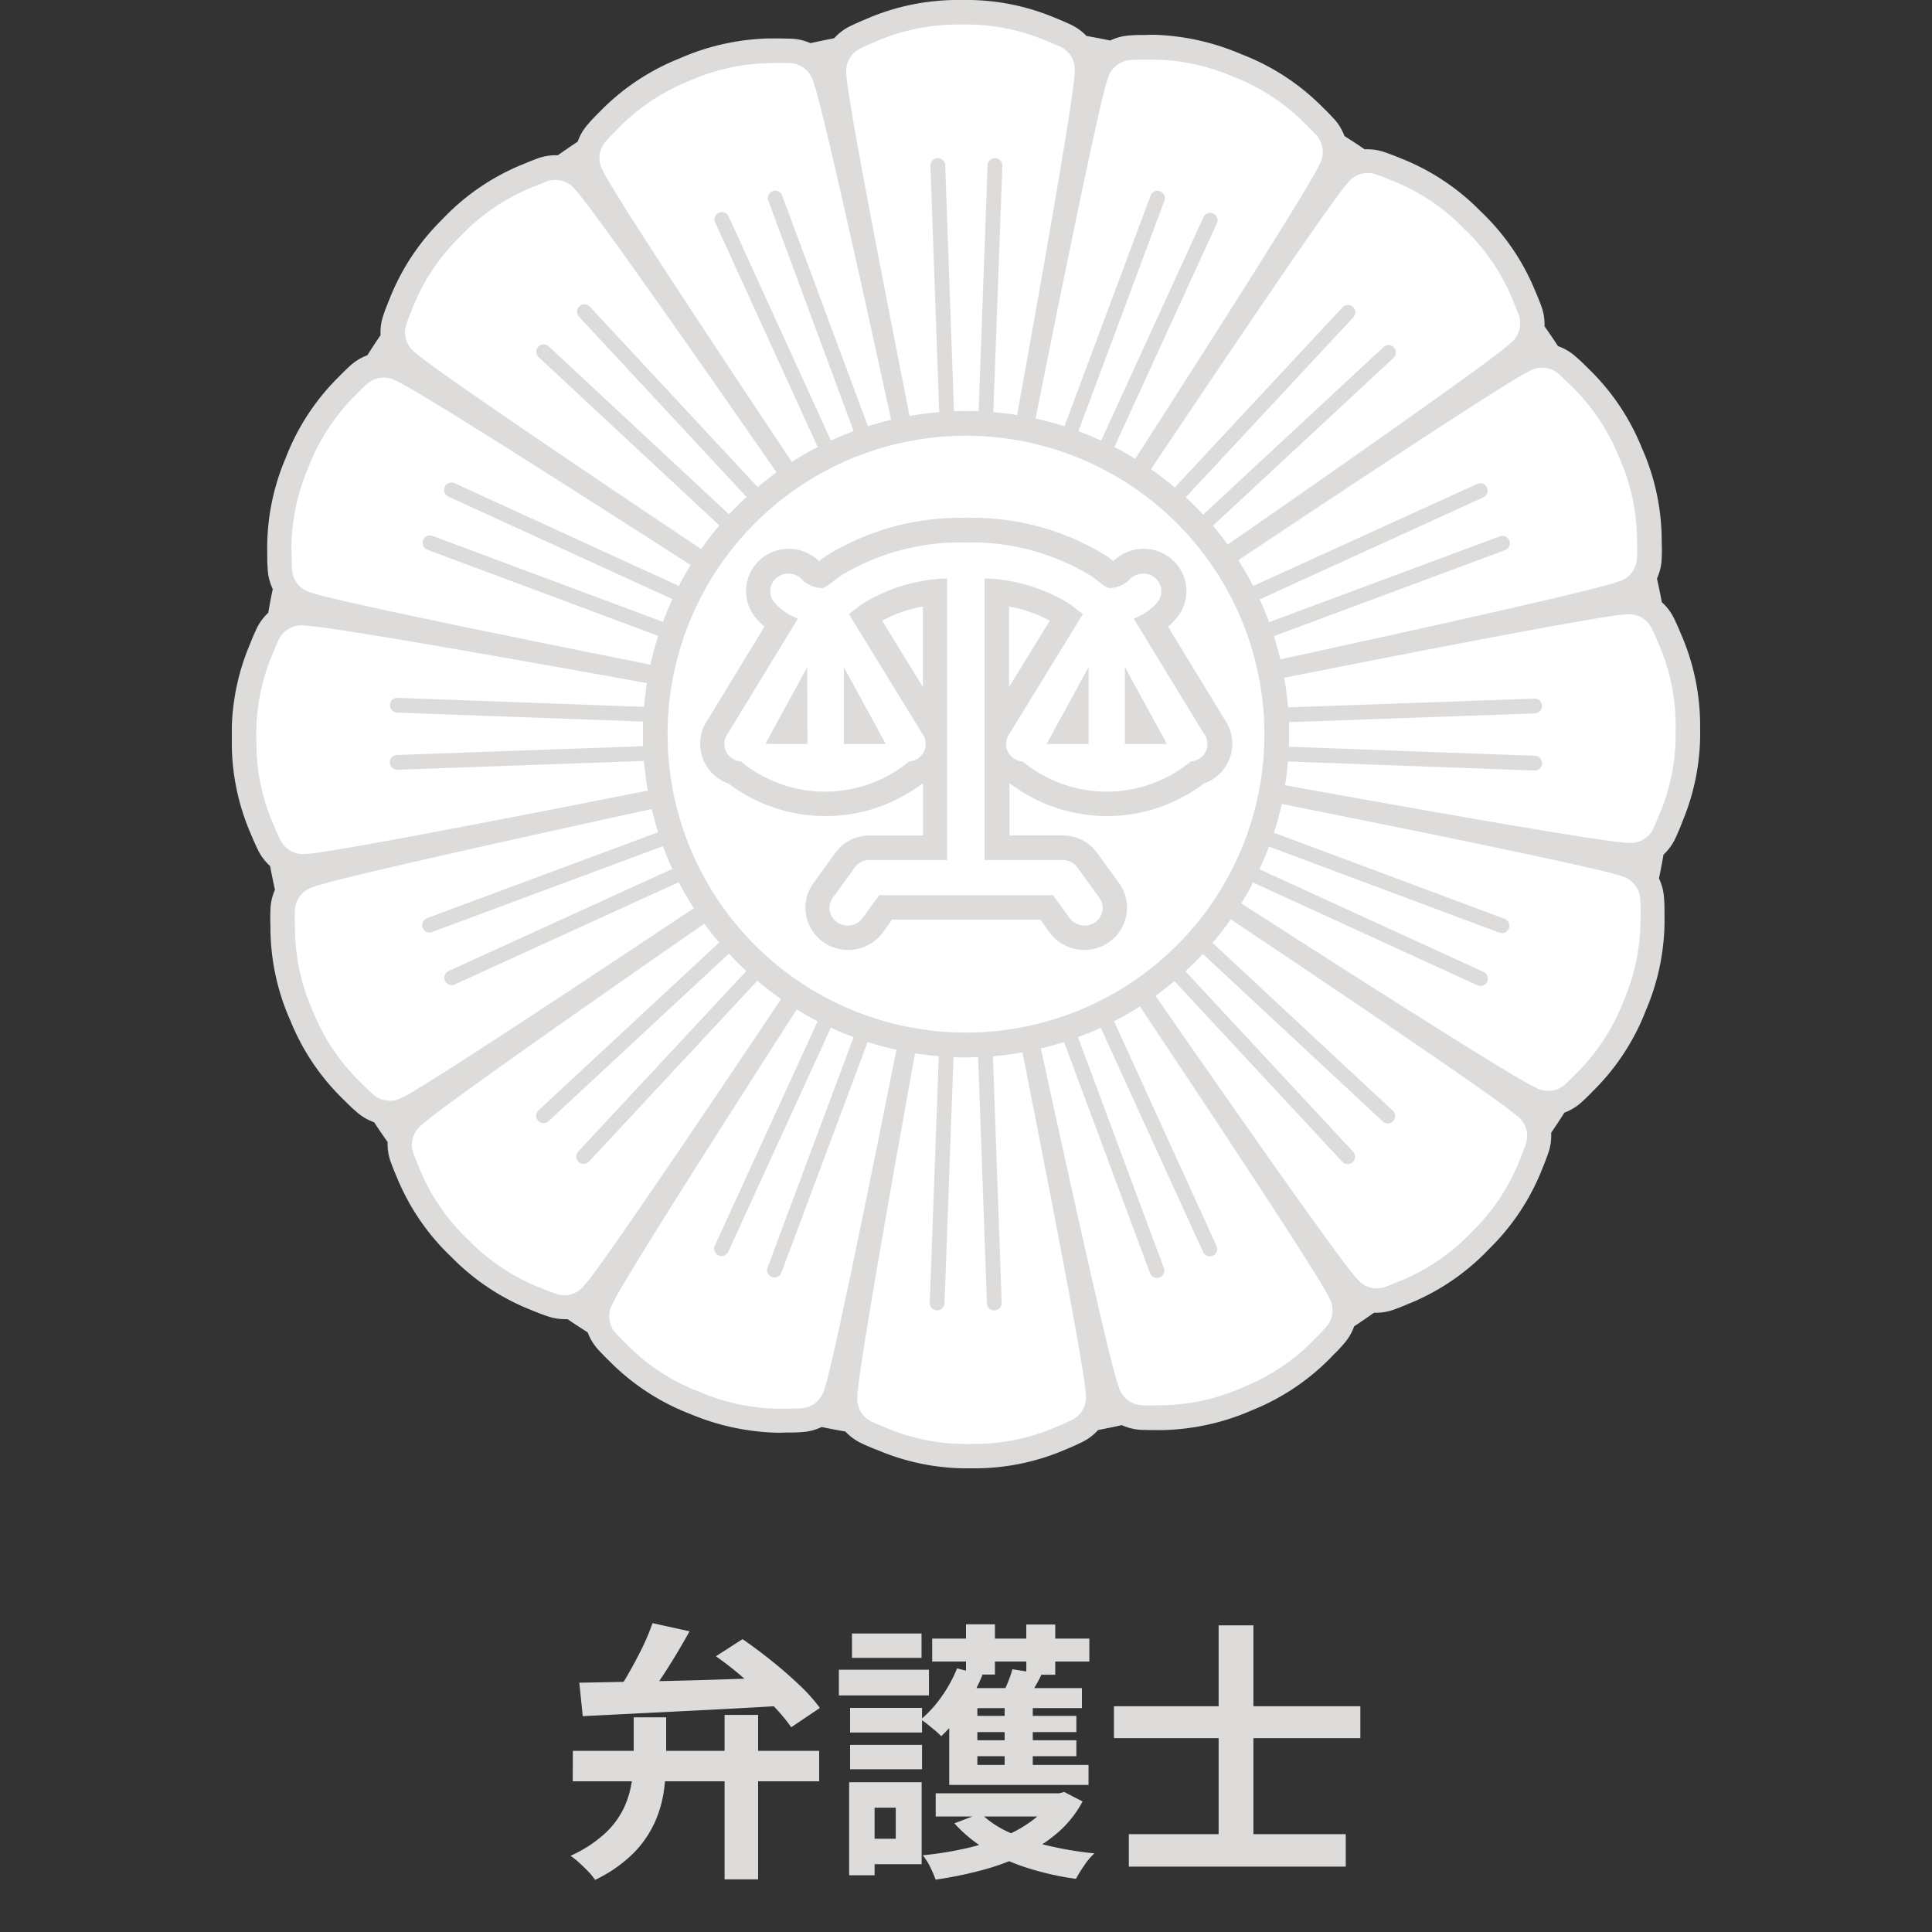 <svg xmlns="http://www.w3.org/2000/svg" xmlns:xlink="http://www.w3.org/1999/xlink" width="50" height="50" viewBox="0 0 50 50"><rect x="0" y="0" width="50" height="50" fill="#333333" stroke="none"/><defs><clipPath id="a"><rect width="38" height="38" fill="none"/></clipPath></defs><g transform="translate(-725 14746)"><rect width="50" height="50" transform="translate(725 -14746)" fill="none"/><path d="M-8.6-3.556h.84V-2.5a6.353,6.353,0,0,1-.056.826,3.037,3.037,0,0,1-.242.844,2.752,2.752,0,0,1-.553.795A3.611,3.611,0,0,1-9.6.651,1.416,1.416,0,0,0-9.772.438Q-9.884.322-10.007.21a1.935,1.935,0,0,0-.227-.182,3.33,3.33,0,0,0,.882-.571,2.191,2.191,0,0,0,.487-.644,2.435,2.435,0,0,0,.21-.672A4.284,4.284,0,0,0-8.6-2.513Zm2.352-.063h.868V.637h-.868Zm-3.927.931H-3.8V-1.9h-6.377Zm.168-1.764q.476-.007,1.1-.021L-7.588-4.5q.707-.017,1.453-.042t1.48-.045l-.028.728q-.931.056-1.883.105l-1.813.091-1.54.077Zm1.9-1.54.952.21q-.189.343-.4.689t-.423.655q-.21.308-.4.539l-.721-.217a6.408,6.408,0,0,0,.368-.578q.186-.325.354-.665A5.962,5.962,0,0,0-8.113-5.992Zm1.638.854.686-.441q.357.245.742.553t.721.627a4.425,4.425,0,0,1,.539.6l-.742.5a4.539,4.539,0,0,0-.5-.592q-.318-.326-.7-.655A8.936,8.936,0,0,0-6.475-5.138ZM-.784-1.589H2.457v.6H-.784Zm3.045,0h.147l.133-.035.476.245a2.782,2.782,0,0,1-.64.805,3.972,3.972,0,0,1-.893.581A6.184,6.184,0,0,1,.413.4a10.439,10.439,0,0,1-1.2.245A2.893,2.893,0,0,0-.928.315a1.431,1.431,0,0,0-.192-.3A9.4,9.4,0,0,0-.035-.157a6.134,6.134,0,0,0,.977-.3A3.379,3.379,0,0,0,1.733-.9a1.954,1.954,0,0,0,.528-.6ZM.378-1.071A2.578,2.578,0,0,0,1.1-.585a5.138,5.138,0,0,0,1.022.35,9.126,9.126,0,0,0,1.2.2,1.708,1.708,0,0,0-.262.312,3.554,3.554,0,0,0-.214.347A7.433,7.433,0,0,1,1.593.343,4.988,4.988,0,0,1,.522-.137,3.566,3.566,0,0,1-.3-.812ZM-.875-5.593H3.192V-5H-.875Zm.784,2H2.856v.42H-.091Zm0,.63H2.856v.413H-.091Zm.091-3H.749v1.3H0ZM1-4.074h.728v2.142H1Zm.56-1.883H2.31v1.3H1.561ZM-.231-4.823l.658.168a4.821,4.821,0,0,1-.469.875,4.087,4.087,0,0,1-.6.714,1.5,1.5,0,0,0-.147-.14q-.1-.084-.2-.164T-1.169-3.5a3.072,3.072,0,0,0,.543-.6A3.506,3.506,0,0,0-.231-4.823ZM1.2-4.8l.763.119q-.1.21-.21.389t-.189.311L.924-4.1q.077-.161.157-.353A2.868,2.868,0,0,0,1.2-4.8ZM3-4.312v.518H.294v1.47H3.171v.518H-.434V-4.312ZM-3-3.8h1.862v.637H-3Zm.049-1.925h1.8v.63h-1.8ZM-3-2.842h1.862v.63H-3ZM-3.29-4.788H-.959v.665H-3.29Zm.672,2.912h1.47V.245h-1.47V-.413h.8v-.805h-.8Zm-.406,0h.658V.532h-.658ZM4.214-.532H9.828v.84H4.214ZM3.829-3.843h6.377v.826H3.829ZM6.538-5.936h.9V.056h-.9Z" transform="translate(750 -14698)" fill="#dddcdb"/><g transform="translate(731 -14746)"><g clip-path="url(#a)"><path d="M18.9,0H18.84A5.931,5.931,0,0,0,16.4.5l0,0c-.139.057-.262.112-.376.167a1.372,1.372,0,0,0-.436.323c-.2.039-.408.081-.612.127A1.372,1.372,0,0,0,14.439,1c-.085,0-.171-.005-.264-.005h-.152l-.139,0a6.107,6.107,0,0,0-2.3.519h0A5.932,5.932,0,0,0,9.514,2.9l0,0c-.106.106-.2.2-.283.3a1.372,1.372,0,0,0-.28.467c-.171.113-.343.23-.513.35H8.376a1.4,1.4,0,0,0-.48.09c-.119.044-.244.094-.382.154l-.005,0a5.931,5.931,0,0,0-2.056,1.41h0a5.931,5.931,0,0,0-1.376,2.08l0,0c-.058.139-.106.265-.147.384a1.371,1.371,0,0,0-.08.539q-.176.258-.342.52a1.372,1.372,0,0,0-.462.287c-.093.086-.19.18-.294.288l0,0a5.932,5.932,0,0,0-1.36,2.09h0a5.931,5.931,0,0,0-.475,2.448v0c0,.15,0,.285.011.411a1.372,1.372,0,0,0,.132.527c-.043.205-.082.411-.117.614a1.372,1.372,0,0,0-.316.442c-.053.115-.106.239-.161.379l0,0A5.931,5.931,0,0,0,0,19.159H0A5.932,5.932,0,0,0,.5,21.6l0,0c.057.139.112.262.167.376a1.373,1.373,0,0,0,.323.436c.039.2.081.408.127.613A1.371,1.371,0,0,0,1,23.562c-.005.126-.007.261,0,.411v0a5.932,5.932,0,0,0,.516,2.441h0a5.931,5.931,0,0,0,1.4,2.067l0,0c.106.106.2.2.3.283a1.371,1.371,0,0,0,.467.28q.169.257.35.513a1.371,1.371,0,0,0,.089.539c.044.119.094.244.154.382l0,0a5.931,5.931,0,0,0,1.411,2.057h0a5.931,5.931,0,0,0,2.08,1.376l0,0c.139.058.265.106.384.147a1.408,1.408,0,0,0,.461.082l.078,0q.257.175.52.342a1.371,1.371,0,0,0,.287.462c.086.093.18.19.288.294l0,0a5.93,5.93,0,0,0,2.09,1.36h0a6.19,6.19,0,0,0,2.241.481c.07,0,.14,0,.208-.005h.015c.146,0,.277,0,.4-.011a1.372,1.372,0,0,0,.527-.132c.205.043.411.082.614.117a1.372,1.372,0,0,0,.442.316c.115.053.239.106.379.161l.005,0A5.9,5.9,0,0,0,19.1,38h.064a5.931,5.931,0,0,0,2.444-.5l0,0c.139-.057.262-.112.376-.168a1.371,1.371,0,0,0,.436-.323c.2-.039.408-.081.613-.127a1.372,1.372,0,0,0,.528.123c.085,0,.171.005.264.005h.153l.139,0a6.107,6.107,0,0,0,2.3-.519h0a5.932,5.932,0,0,0,2.067-1.4l0,0c.106-.106.2-.2.283-.3a1.372,1.372,0,0,0,.28-.467q.257-.169.513-.35h.059a1.4,1.4,0,0,0,.48-.09c.119-.044.244-.094.382-.154l.005,0a5.931,5.931,0,0,0,2.056-1.411h0a5.932,5.932,0,0,0,1.376-2.08l0,0c.058-.139.106-.265.147-.384a1.371,1.371,0,0,0,.08-.539q.175-.257.342-.52a1.371,1.371,0,0,0,.462-.287c.093-.086.19-.18.294-.288l0,0a5.931,5.931,0,0,0,1.36-2.09h0a5.931,5.931,0,0,0,.475-2.448V23.67c0-.15,0-.285-.011-.411a1.372,1.372,0,0,0-.132-.526c.043-.205.082-.411.117-.614a1.371,1.371,0,0,0,.316-.442c.053-.115.106-.239.161-.379l0-.005A5.93,5.93,0,0,0,38,18.841h0a5.93,5.93,0,0,0-.5-2.444l0,0c-.057-.139-.112-.262-.167-.376a1.372,1.372,0,0,0-.323-.436c-.039-.2-.081-.408-.127-.612a1.371,1.371,0,0,0,.123-.528c.005-.127.007-.262,0-.412v-.006a5.93,5.93,0,0,0-.516-2.439h0a5.931,5.931,0,0,0-1.4-2.067l0,0c-.106-.106-.2-.2-.3-.283a1.371,1.371,0,0,0-.467-.28q-.169-.257-.35-.513a1.371,1.371,0,0,0-.089-.539c-.044-.119-.094-.244-.154-.382l0,0a5.931,5.931,0,0,0-1.411-2.056h0a5.932,5.932,0,0,0-2.08-1.376l0,0c-.139-.058-.265-.106-.384-.147a1.409,1.409,0,0,0-.461-.082l-.078,0q-.257-.176-.52-.342a1.37,1.37,0,0,0-.287-.462c-.086-.093-.18-.19-.288-.294l0,0a5.931,5.931,0,0,0-2.09-1.36h0A6.191,6.191,0,0,0,23.883.9c-.07,0-.14,0-.208.005H23.66c-.146,0-.277,0-.4.011a1.372,1.372,0,0,0-.527.132c-.205-.043-.411-.082-.614-.117A1.373,1.373,0,0,0,21.676.62C21.562.567,21.437.514,21.3.459l0,0A5.9,5.9,0,0,0,18.9,0" transform="translate(-0.001)" fill="#dddcdb"/><path d="M16.892,20.719c.044-.126.092-.249.143-.37l.005-.016a5.3,5.3,0,0,1,1.23-1.846h0a5.3,5.3,0,0,1,1.825-1.261l.015-.005c.12-.053.242-.1.368-.149a.651.651,0,0,1,.772.2c.091.092.323.4.647.838,1.1,1.5,3.264,4.606,4.566,6.482q-.251.182-.487.382L21.628,20.3a.191.191,0,0,0-.28.26l4.341,4.671q-.234.216-.45.45l-4.667-4.346a.191.191,0,1,0-.26.279l4.674,4.352q-.249.294-.471.611c-1.9-1.27-5.038-3.381-6.557-4.456-.447-.316-.755-.544-.848-.633a.651.651,0,0,1-.217-.768M13.91,26.671c0,.131,0,.264.01.4a.651.651,0,0,0,.494.627c.12.047.492.139,1.026.26,1.814.412,5.521,1.16,7.76,1.607q.084-.379.2-.745l-5.979-2.231a.191.191,0,0,1,.133-.358l5.971,2.228q.111-.3.245-.588l-5.795-2.653a.191.191,0,1,1,.159-.347l5.8,2.657q.143-.276.306-.539c-1.92-1.235-5.107-3.275-6.7-4.241-.468-.284-.8-.476-.918-.526a.651.651,0,0,0-.791.107c-.1.09-.192.184-.283.278l-.012.011a5.3,5.3,0,0,0-1.2,1.863h0a5.3,5.3,0,0,0-.43,2.176c0,.006,0,.011,0,.016m8.6-8.978c.992,1.575,3.085,4.726,4.352,6.626q.324-.208.668-.386l-2.651-5.807a.191.191,0,1,1,.347-.159l2.647,5.8q.288-.133.588-.244L26.245,17.55a.191.191,0,0,1,.358-.133L28.827,23.4q.294-.094.6-.166C28.94,21,28.13,17.307,27.688,15.5c-.13-.532-.229-.9-.277-1.021a.651.651,0,0,0-.635-.483c-.133-.006-.265-.006-.4,0h-.016a5.3,5.3,0,0,0-2.168.466h0a5.3,5.3,0,0,0-1.843,1.235l-.011.012c-.093.093-.185.188-.274.287a.651.651,0,0,0-.094.793c.052.118.25.446.542.909M14.3,34.46c.129,0,.507-.06,1.047-.152,1.834-.314,5.544-1.041,7.784-1.485q-.067-.377-.1-.766l-6.378.227h-.007a.191.191,0,0,1-.007-.382l6.369-.227c0-.1-.006-.208-.006-.313s0-.217.007-.324l-6.368-.233a.191.191,0,0,1,.014-.382l6.378.234q.026-.311.075-.615c-2.247-.406-5.969-1.071-7.808-1.354-.542-.083-.921-.134-1.05-.135a.651.651,0,0,0-.69.4c-.056.121-.107.243-.155.365l-.007.015a5.3,5.3,0,0,0-.4,2.182h0a5.3,5.3,0,0,0,.436,2.175l.007.015c.05.122.1.243.161.363a.651.651,0,0,0,.7.39m22.46-9.475,4.352-4.674a.191.191,0,0,1,.279.26l-4.346,4.667q.233.217.45.45l4.671-4.341a.191.191,0,1,1,.26.28l-4.678,4.347q.2.236.382.487c1.876-1.3,4.98-3.465,6.482-4.566.442-.324.746-.556.838-.647a.651.651,0,0,0,.2-.772c-.046-.125-.1-.247-.149-.368l-.005-.015a5.3,5.3,0,0,0-1.261-1.825h0a5.3,5.3,0,0,0-1.846-1.23l-.016-.005c-.121-.051-.244-.1-.37-.143a.651.651,0,0,0-.768.217c-.089.093-.316.4-.633.848-1.075,1.52-3.186,4.66-4.456,6.557q.316.222.61.471m1.647,1.881q.208.324.386.668L44.6,24.884a.191.191,0,0,1,.159.347l-5.8,2.647q.133.288.244.588l5.972-2.221a.191.191,0,1,1,.133.358l-5.981,2.225q.094.294.166.6c2.231-.485,5.924-1.295,7.732-1.737.532-.13.9-.229,1.021-.277a.651.651,0,0,0,.483-.635c.006-.133.006-.265,0-.4,0-.006,0-.011,0-.016a5.3,5.3,0,0,0-.466-2.168h0a5.3,5.3,0,0,0-1.235-1.843l-.012-.011c-.093-.093-.188-.185-.287-.274a.651.651,0,0,0-.793-.094c-.118.052-.446.249-.909.542-1.575.992-4.726,3.085-6.626,4.352M28.419,15.348c.314,1.834,1.041,5.544,1.485,7.784q.377-.067.766-.1l-.227-6.378a.191.191,0,1,1,.382-.014l.227,6.369c.1,0,.208-.006.313-.006s.217,0,.324.007l.233-6.368a.191.191,0,0,1,.382.014l-.234,6.378q.311.026.615.075c.406-2.247,1.071-5.969,1.354-7.808.083-.542.134-.921.135-1.05a.651.651,0,0,0-.4-.69c-.121-.056-.243-.107-.365-.155l-.015-.007a5.3,5.3,0,0,0-2.182-.4h0a5.3,5.3,0,0,0-2.175.436l-.015.007c-.122.05-.243.1-.363.161a.651.651,0,0,0-.39.7c0,.129.06.507.152,1.047M33.91,23.4l2.231-5.979a.191.191,0,0,1,.358.133l-2.228,5.971q.3.111.588.245l2.653-5.795a.191.191,0,0,1,.347.159l-2.657,5.8q.276.143.539.306c1.235-1.92,3.275-5.107,4.241-6.7.284-.468.476-.8.526-.918a.651.651,0,0,0-.107-.791c-.09-.1-.184-.192-.278-.283l-.011-.012a5.3,5.3,0,0,0-1.863-1.2h0a5.3,5.3,0,0,0-2.176-.43h-.016c-.131,0-.264,0-.4.01a.651.651,0,0,0-.627.494c-.047.12-.139.492-.26,1.026-.412,1.814-1.16,5.521-1.607,7.76q.379.084.745.2M24.319,35.86q-.208-.324-.386-.668l-5.807,2.651a.191.191,0,0,1-.159-.347l5.8-2.647q-.133-.288-.244-.588L17.55,36.482a.191.191,0,1,1-.133-.358L23.4,33.9q-.094-.294-.166-.6C21,33.787,17.307,34.6,15.5,35.039c-.532.13-.9.229-1.021.277a.651.651,0,0,0-.483.635c-.006.133-.006.265,0,.4,0,.006,0,.011,0,.016a5.3,5.3,0,0,0,.466,2.168h0a5.3,5.3,0,0,0,1.235,1.843l.012.011c.093.093.188.185.287.274a.651.651,0,0,0,.793.094c.118-.052.446-.25.909-.542,1.575-.992,4.726-3.085,6.626-4.352m24.5.2c0-.131,0-.264-.01-.4a.651.651,0,0,0-.494-.627c-.12-.047-.492-.139-1.026-.26-1.814-.412-5.521-1.16-7.76-1.607q-.084.379-.2.745L45.3,36.141a.191.191,0,0,1-.134.358L39.2,34.271q-.112.3-.245.588l5.795,2.653a.191.191,0,1,1-.159.347l-5.8-2.657q-.143.276-.306.539c1.92,1.235,5.107,3.275,6.7,4.241.468.284.8.476.918.526a.651.651,0,0,0,.791-.107c.1-.09.192-.184.283-.278l.012-.011a5.3,5.3,0,0,0,1.2-1.863h0a5.3,5.3,0,0,0,.43-2.176c0-.006,0-.011,0-.016m.91-4.847h0a5.3,5.3,0,0,0-.436-2.175l-.007-.015c-.05-.122-.1-.243-.161-.363a.651.651,0,0,0-.7-.39c-.129,0-.507.06-1.047.152-1.834.314-5.544,1.041-7.784,1.485q.067.377.1.766l6.378-.227a.191.191,0,1,1,.014.382l-6.369.227c0,.1.006.208.006.313s0,.217-.007.324l6.368.233a.191.191,0,0,1-.007.382H46.07l-6.378-.234q-.026.311-.075.615c2.247.406,5.969,1.071,7.808,1.354.542.083.921.134,1.05.135a.651.651,0,0,0,.69-.4c.056-.121.107-.243.155-.365l.007-.015a5.3,5.3,0,0,0,.4-2.182h0m-4.108,10.03c-.093-.089-.4-.316-.848-.633-1.52-1.075-4.66-3.186-6.557-4.456q-.222.316-.471.61l4.674,4.352a.191.191,0,0,1-.26.279l-4.667-4.346q-.217.233-.45.45l4.341,4.671a.191.191,0,0,1-.28.26l-4.347-4.678q-.236.2-.487.382c1.3,1.876,3.465,4.98,4.566,6.482.324.442.556.746.647.838a.651.651,0,0,0,.772.2c.125-.046.247-.1.368-.149l.015-.005a5.3,5.3,0,0,0,1.825-1.261h0a5.3,5.3,0,0,0,1.23-1.846l.005-.016c.051-.121.1-.244.143-.37a.651.651,0,0,0-.217-.768m-5.406,3.794c-.992-1.575-3.085-4.726-4.352-6.625q-.324.208-.668.386L37.843,44.6a.191.191,0,1,1-.347.159l-2.647-5.8q-.288.133-.588.244l2.221,5.972a.191.191,0,1,1-.358.133L33.9,39.329q-.294.094-.6.166c.485,2.231,1.295,5.924,1.737,7.732.13.532.229.9.277,1.021a.651.651,0,0,0,.635.483c.133.006.265.006.4,0h.016a5.3,5.3,0,0,0,2.168-.466h0a5.3,5.3,0,0,0,1.843-1.235l.011-.012c.093-.093.185-.188.274-.287a.651.651,0,0,0,.094-.793c-.052-.118-.249-.446-.542-.909M25.966,37.742l-4.352,4.674a.191.191,0,1,1-.279-.26l4.346-4.667q-.233-.217-.45-.45L20.56,41.379a.191.191,0,1,1-.26-.28l4.678-4.347q-.2-.236-.382-.487c-1.876,1.3-4.98,3.465-6.482,4.566-.442.324-.746.556-.838.647a.651.651,0,0,0-.2.772c.046.125.1.247.149.368l.005.015a5.3,5.3,0,0,0,1.261,1.825h0a5.3,5.3,0,0,0,1.846,1.23l.016.005c.121.051.244.1.37.143a.651.651,0,0,0,.768-.217c.089-.093.316-.4.633-.848,1.075-1.52,3.186-4.66,4.456-6.558q-.316-.222-.611-.471m2.85,1.584L26.586,45.3a.191.191,0,1,1-.358-.134L28.455,39.2q-.3-.111-.588-.245l-2.653,5.795a.191.191,0,1,1-.347-.159l2.657-5.8q-.276-.143-.539-.306c-1.235,1.92-3.275,5.107-4.241,6.7-.284.468-.476.8-.526.918a.651.651,0,0,0,.107.791c.09.1.184.192.278.283l.011.012a5.3,5.3,0,0,0,1.863,1.2h0a5.3,5.3,0,0,0,2.176.43h.016c.131,0,.264,0,.4-.01a.651.651,0,0,0,.627-.494c.047-.12.139-.492.26-1.026.412-1.815,1.16-5.521,1.607-7.76q-.379-.084-.745-.2m5.491,8.053c-.314-1.834-1.041-5.544-1.485-7.784q-.377.067-.765.1l.227,6.378a.191.191,0,0,1-.184.2h-.007a.191.191,0,0,1-.191-.184l-.227-6.369c-.1,0-.208.006-.313.006s-.217,0-.324-.007l-.233,6.368a.191.191,0,0,1-.191.184h-.007a.191.191,0,0,1-.184-.2l.234-6.378q-.311-.026-.615-.075c-.406,2.247-1.071,5.969-1.354,7.808-.083.541-.134.921-.135,1.05a.651.651,0,0,0,.4.69c.121.056.243.107.365.155l.015.007a5.3,5.3,0,0,0,2.182.4h0a5.3,5.3,0,0,0,2.175-.436l.015-.007c.122-.05.243-.1.363-.161a.651.651,0,0,0,.39-.7c0-.129-.06-.507-.152-1.047" transform="translate(-12.363 -12.363)" fill="#fff"/><path d="M225.649,234.007a8.36,8.36,0,1,1,8.36-8.36,8.369,8.369,0,0,1-8.36,8.36" transform="translate(-206.649 -206.648)" fill="#dddcdb"/><path d="M238.008,230.285a7.723,7.723,0,1,0,7.723,7.723,7.732,7.732,0,0,0-7.723-7.723" transform="translate(-219.008 -219.008)" fill="#fff"/><path d="M254.392,273.693h-.034a6.574,6.574,0,0,0-3.624,1c-.055.04-.106.08-.158.12a1.117,1.117,0,0,0-1.474-.08,1.085,1.085,0,0,0-.161,1.551,1.929,1.929,0,0,0,.222.225l-1.471,2.413a1.086,1.086,0,0,0,.276,1.511,1.1,1.1,0,0,0,.269.137,4.155,4.155,0,0,0,5.011,0l.018-.006v1.347h-1.38a.751.751,0,0,0-.093.006.944.944,0,0,0-.108.013.928.928,0,0,0-.1.025h-.007a.906.906,0,0,0-.093.03.981.981,0,0,0-.1.045l0,0h0a.9.9,0,0,0-.085.047.97.97,0,0,0-.088.063l0,0h0a.894.894,0,0,0-.076.064.941.941,0,0,0-.077.083.723.723,0,0,0-.059.071l-.57.786a1.086,1.086,0,0,0,.269,1.536,1.116,1.116,0,0,0,1.531-.262l.239-.329H256.3l.239.329a1.116,1.116,0,0,0,1.531.261,1.086,1.086,0,0,0,.269-1.536l-.57-.785a.744.744,0,0,0-.059-.071.946.946,0,0,0-.078-.083.883.883,0,0,0-.076-.064l0,0,0,0a.976.976,0,0,0-.086-.062.924.924,0,0,0-.086-.048l0,0,0,0a.981.981,0,0,0-.1-.045.918.918,0,0,0-.093-.03h-.007a.944.944,0,0,0-.1-.026.933.933,0,0,0-.107-.013.757.757,0,0,0-.093-.006h-1.38v-1.347l.018.006a4.155,4.155,0,0,0,5.011,0,1.1,1.1,0,0,0,.269-.137,1.086,1.086,0,0,0,.276-1.511l-1.471-2.413a1.931,1.931,0,0,0,.222-.225,1.085,1.085,0,0,0-.162-1.551,1.117,1.117,0,0,0-1.473.08c-.051-.04-.1-.08-.158-.12a6.575,6.575,0,0,0-3.624-1Zm-2.183,2.661a3.422,3.422,0,0,1,1.055-.366v2.083Zm3.284,1.717v-2.083a3.421,3.421,0,0,1,1.055.366Z" transform="translate(-235.379 -260.29)" fill="#dddcdb"/><path d="M272.9,291.639l-1.816-2.978a1.461,1.461,0,0,0,.61-.419.449.449,0,0,0-.068-.643.48.48,0,0,0-.662.066.765.765,0,0,1-.5.206c-.063.005-.179-.085-.3-.179-.051-.04-.1-.08-.154-.118a5.949,5.949,0,0,0-3.258-.883h-.026a5.949,5.949,0,0,0-3.258.883c-.052.038-.1.078-.154.118-.12.095-.236.185-.3.179a.765.765,0,0,1-.5-.206.48.48,0,0,0-.662-.066.449.449,0,0,0-.068.643,1.461,1.461,0,0,0,.61.419l-1.816,2.978a.449.449,0,0,0,.108.638.475.475,0,0,0,.234.083,3.425,3.425,0,0,0,4.351,0,.475.475,0,0,0,.234-.083.449.449,0,0,0,.108-.638l-1.9-3.094c.069-.048.133-.1.19-.143.041-.032.082-.065.124-.1a4.4,4.4,0,0,1,2.229-.68v7.287H264.25c-.012,0-.023,0-.034,0a.479.479,0,0,0-.052.005.464.464,0,0,0-.046.012c-.014,0-.028.007-.041.012a.457.457,0,0,0-.044.021c-.013.007-.026.012-.038.02a.467.467,0,0,0-.038.029c-.011.009-.023.017-.033.027a.462.462,0,0,0-.036.041c-.007.008-.015.015-.021.024l-.57.785a.449.449,0,0,0,.114.637.479.479,0,0,0,.656-.11l.429-.592h4.5l.429.592a.479.479,0,0,0,.656.11.449.449,0,0,0,.114-.637l-.57-.785c-.006-.009-.014-.016-.021-.024a.458.458,0,0,0-.036-.041c-.01-.01-.022-.018-.033-.027a.467.467,0,0,0-.038-.029c-.012-.008-.025-.013-.038-.02a.457.457,0,0,0-.044-.021c-.013-.005-.027-.008-.041-.012a.464.464,0,0,0-.046-.012.479.479,0,0,0-.052-.005c-.012,0-.023,0-.034,0h-2.016v-7.287a4.4,4.4,0,0,1,2.229.68c.042.031.083.063.124.1.057.045.121.095.19.143l-1.9,3.094a.449.449,0,0,0,.108.638.475.475,0,0,0,.234.083,3.425,3.425,0,0,0,4.351,0,.475.475,0,0,0,.234-.083.449.449,0,0,0,.108-.638m-10.263.267H261.55l1.086-1.989Zm2.027,0h-1.086v-1.989Zm5.248,0h-1.086l1.086-1.989Zm.941,0v-1.989l1.086,1.989Z" transform="translate(-247.744 -272.652)" fill="#fff"/></g></g></g></svg>
